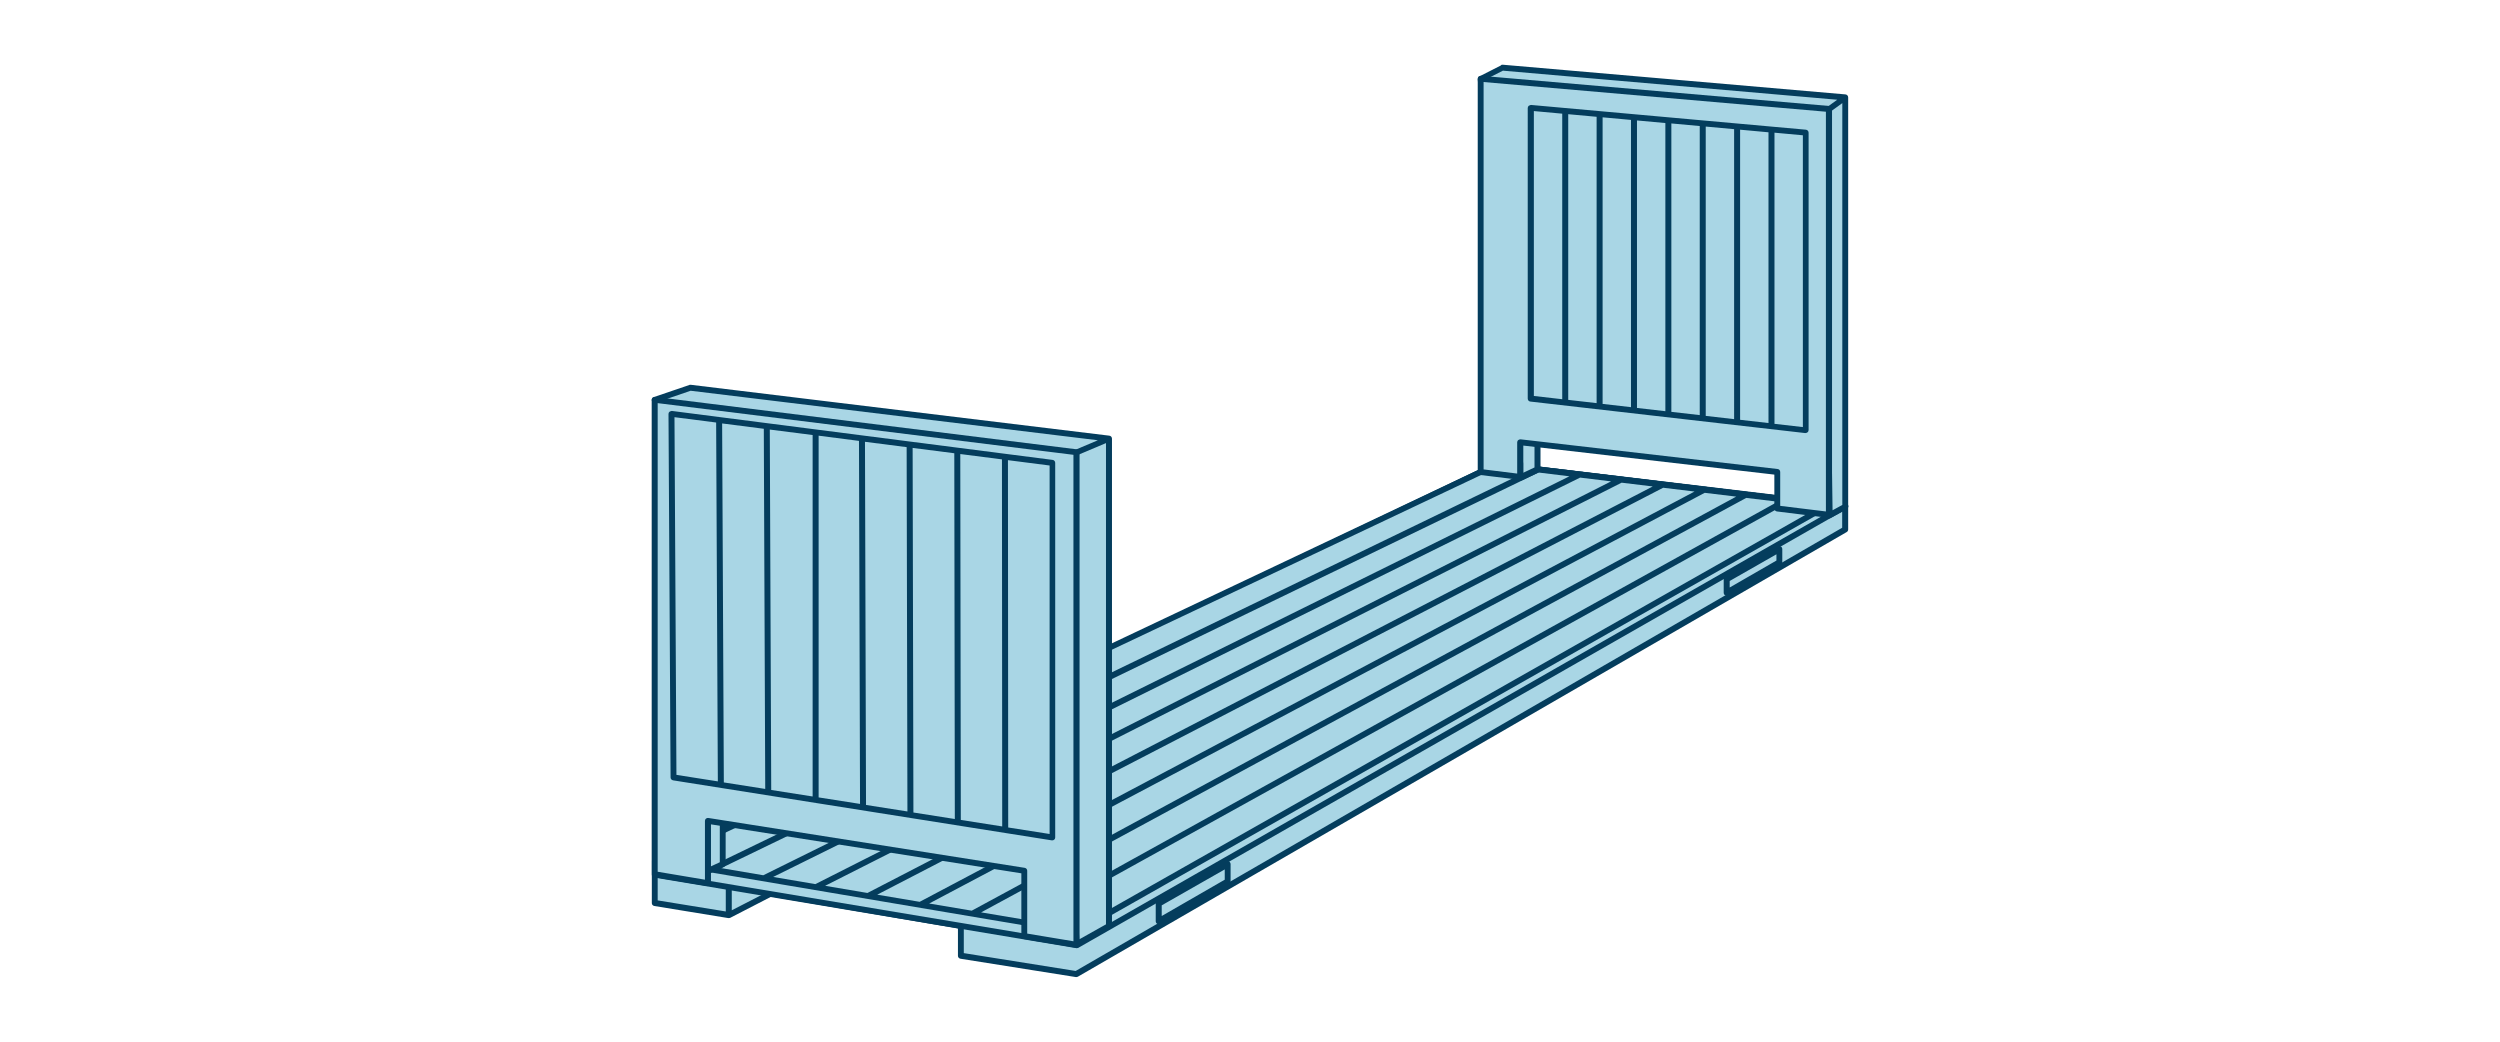 <?xml version="1.0" encoding="UTF-8"?>
<svg id="Layer_1" data-name="Layer 1" xmlns="http://www.w3.org/2000/svg" viewBox="0 0 192 80">
  <defs>
    <style>
      .cls-1 {
        fill: #043d5d;
      }

      .cls-1, .cls-2 {
        fill-rule: evenodd;
      }

      .cls-2, .cls-3 {
        fill: #a9d6e5;
      }
    </style>
  </defs>
  <path class="cls-3" d="m141.71,40.66v-1.74l-26.79-3.25-58.95,28.78-5.69,2.78v2.13l5.69.93,3.23-1.66,14.59,2.49v2.29l8.87,1.41,59.05-34.15Z"/>
  <path class="cls-1" d="m114.82,35.46s.08-.03.13-.02l26.79,3.25c.11.01.2.11.2.23v1.74c0,.08-.04.16-.11.2l-59.05,34.15s-.1.04-.15.03l-8.87-1.41c-.11-.02-.19-.11-.19-.22v-2.1l-14.33-2.45-3.16,1.63s-.09.03-.14.02l-5.69-.93c-.11-.02-.19-.11-.19-.22v-2.13c0-.09.05-.17.13-.2l64.64-31.55Zm.14.44l-58.76,28.69v5.32l2.9-1.49s.09-.03.14-.02l14.59,2.49c.11.02.19.11.19.22v2.09l8.59,1.37,58.87-34.04v-1.41l-26.52-3.22Zm-59.22,34.11v-5.2l-5.23,2.55v1.79l5.23.85Z"/>
  <path class="cls-3" d="m114.92,35.66l26.79,3.21-59.02,33.72-32.41-5.42v-1.08l32.41-15,32.23-15.43Z"/>
  <path class="cls-1" d="m114.83,35.46s.08-.03.13-.02l26.79,3.21c.1.01.18.08.2.18.02.1-.03.19-.11.24l-59.02,33.72s-.1.04-.15.03l-32.41-5.42c-.11-.02-.19-.11-.19-.22v-1.08c0-.09.05-.17.13-.21l32.41-15h0s32.23-15.43,32.23-15.43Zm-32.36,15.99l-31.95,14.79v.75l31.95,5.34v-20.88Zm.46,20.76v-20.97l32.04-15.34,26.04,3.12-58.08,33.19Z"/>
  <path class="cls-3" d="m114.92,35.66l3.19.39,3.19.39,3.19.39,3.19.39,3.19.39,3.19.39,3.19.39,3.19.39-57.77,32.76-4.01-.68-4.01-.68-4.01-.68-4.01-.68-4.01-.68-4.01-.68-4.01-.68-4.01-.68,64.29-30.43Z"/>
  <path class="cls-1" d="m114.83,35.46s.08-.03.13-.02l25.54,3.1c.1.01.18.08.2.18.02.1-.03.19-.11.24l-57.77,32.76s-.1.04-.15.03l-32.06-5.42c-.1-.02-.17-.09-.19-.19-.01-.1.04-.19.13-.24l64.29-30.43Zm.14.44l-63.58,30.09,3.22.54,62.71-30.35-2.36-.29Zm3.19.39l-62.77,30.38,3.23.55,61.91-30.64-2.37-.29Zm3.19.39l-61.97,30.67,3.24.55,61.11-30.93-2.38-.29Zm3.19.39l-61.17,30.96,3.25.55,60.31-31.22-2.39-.29Zm3.19.39l-60.36,31.25,3.26.55,59.51-31.51-2.4-.29Zm3.19.39l-59.56,31.54,3.27.55,58.71-31.8-2.41-.29Zm3.19.39l-58.76,31.83,3.28.55,57.9-32.09-2.42-.29Zm3.19.39l-57.96,32.11,3.29.56,57.1-32.37-2.43-.3Z"/>
  <path class="cls-3" d="m94.29,67.68l-5.3,3.06v-1.36l5.3-3.02v1.32Z"/>
  <path class="cls-1" d="m94.4,66.17c.07.04.11.12.11.2v1.32c0,.08-.04.16-.11.2l-5.3,3.06c-.07.04-.16.04-.23,0-.07-.04-.11-.12-.11-.2v-1.36c0-.08.04-.16.11-.2l5.3-3.02c.07-.04.16-.04.23,0Zm-5.18,3.35v.83l4.84-2.79v-.79l-4.84,2.76Z"/>
  <path class="cls-3" d="m136.65,42.17v1.01l-4.05,2.34v-1.04l4.05-2.31Z"/>
  <path class="cls-1" d="m136.77,41.97c.07.04.11.12.11.2v1.01c0,.08-.04.16-.11.2l-4.05,2.34c-.07.04-.16.04-.23,0-.07-.04-.11-.12-.11-.2v-1.04c0-.08.04-.16.11-.2l4.05-2.31c.07-.04.16-.04.23,0Zm-3.93,2.64v.51l3.59-2.07v-.48l-3.59,2.05Z"/>
  <path class="cls-3" d="m53.01,29.78l32.16,3.91v37.44l-2.49,1.39-1.91-36.98-30.49-4.84,2.73-.93Z"/>
  <path class="cls-1" d="m52.94,29.56s.07-.01.1-.01l32.16,3.91c.11.01.2.11.2.23v37.44c0,.08-.04.16-.12.2l-2.49,1.39c-.07.04-.15.04-.22,0-.07-.04-.11-.11-.12-.19l-1.9-36.79-30.31-4.81c-.1-.02-.18-.1-.19-.2,0-.1.05-.2.15-.23l2.73-.93Zm28.07,6.13l1.88,36.45,2.05-1.15v-36.96l-3.94,1.66Zm3.29-1.88l-31.26-3.8-1.81.62,29.52,4.69,3.55-1.5Z"/>
  <path class="cls-3" d="m54.34,62.96v3.95l1.17-.54v-3.64l-1.17.23Z"/>
  <path class="cls-1" d="m55.65,62.55c.05.04.08.11.08.18v3.64c0,.09-.05.17-.13.21l-1.04.48v.71h-.46v-4.8c0-.11.08-.2.18-.22l1.17-.23c.07-.01.14,0,.19.05Zm-1.08,4l.71-.33v-3.22l-.71.14v3.41Z"/>
  <path class="cls-2" d="m54.37,67.82l-4.09-.68V30.71l32.4,4.03v37.83l-4.01-.67v-5.02l-24.3-3.83v4.79Z"/>
  <path class="cls-1" d="m50.13,30.54s.11-.06.18-.06l32.4,4.03c.11.01.2.11.2.23v37.83c0,.07-.03.13-.08.17-.05.04-.12.06-.19.05l-4.01-.67c-.11-.02-.19-.11-.19-.22v-4.83l-23.84-3.76v4.52c0,.07-.03.13-.08.17-.05.04-.12.06-.19.05l-4.09-.68c-.11-.02-.19-.11-.19-.22V30.71c0-.07.03-.13.08-.17Zm.38.43v35.98l3.63.61v-4.52c0-.07.03-.13.08-.17.05-.04.12-.06.18-.05l24.3,3.83c.11.02.19.11.19.22v4.83l3.55.59v-37.36l-31.94-3.97Z"/>
  <path class="cls-3" d="m51.73,59.71l-.16-27.92,3.66.47,3.66.47,3.75.48,3.56.46,3.66.47,3.66.47,3.66.47,3.66.47v28.77l-3.64-.58-3.64-.58-3.64-.58-3.64-.58-3.64-.58-3.64-.58-3.64-.58-3.64-.58Z"/>
  <path class="cls-1" d="m51.42,31.62s.12-.06.18-.06l29.24,3.76c.11.01.2.11.2.23v28.77c0,.07-.03.13-.08.17-.05.04-.12.06-.18.05l-29.09-4.61c-.11-.02-.19-.11-.19-.22l-.16-27.92c0-.07.03-.13.08-.17Zm.38.43l.15,27.46,3.18.5-.13-27.56-3.2-.41Zm3.66.47l.13,27.57,3.18.5-.11-27.66-3.2-.41Zm3.66.47l.11,27.68,3.18.5v-27.76l-3.29-.42Zm3.75.48v27.77l3.18.5-.08-27.88-3.1-.4Zm3.56.46l.08,27.89,3.18.5-.06-27.98-3.2-.41Zm3.66.47l.06,28,3.18.5-.04-28.09-3.2-.41Zm3.66.47l.04,28.1,3.18.5-.02-28.19-3.2-.41Zm3.66.47l.02,28.21,3.18.5v-28.3l-3.2-.41Z"/>
  <path class="cls-3" d="m115.39,5.19l26.32,2.28v31.44l-1.21.66-.04-3.17h-.04s-22.35-2.36-22.35-2.36v2.01l-1.32.62v-1.05l-3.04-29.58,1.67-.85Z"/>
  <path class="cls-1" d="m115.29,4.99s.08-.03.12-.02l26.32,2.28c.12.01.21.11.21.23v31.44c0,.08-.05.16-.12.2l-1.21.66c-.07.04-.16.04-.22,0-.07-.04-.11-.11-.11-.19l-.04-2.97-21.93-2.31v1.76c0,.09-.05.17-.13.21l-1.32.62c-.07.03-.15.03-.22-.01-.07-.04-.11-.11-.11-.19v-1.03l-3.04-29.57c0-.09.04-.18.12-.23l1.67-.85Zm.15.43l-1.48.75,3.02,29.43s0,.02,0,.02v.69l.87-.41v-1.87c0-.06.03-.13.08-.17.05-.04.11-.06.18-.06l22.1,2.33V8.41c0-.07.04-.14.1-.18l.79-.57-25.65-2.23Zm26.05,2.5l-.83.6v27.75s.04.08.04.12l.04,2.8.75-.41V7.92Z"/>
  <path class="cls-2" d="m116.75,36.62l-3.04-.37V6.04l26.75,2.32v31.17l-3.97-.49v-2.8l-19.74-2.28v2.66Z"/>
  <path class="cls-1" d="m113.56,5.88s.11-.06.18-.06l26.75,2.32c.12.01.21.11.21.23v31.17c0,.07-.03.13-.08.17-.05.04-.11.06-.18.06l-3.97-.49c-.11-.01-.2-.11-.2-.23v-2.6l-19.28-2.23v2.4c0,.07-.03.13-.08.17-.05.04-.11.06-.18.06l-3.04-.37c-.11-.01-.2-.11-.2-.23V6.04c0-.06.03-.12.07-.17Zm.38.42v29.75l2.58.32v-2.4c0-.06.03-.13.08-.17.05-.04.11-.06.18-.06l19.74,2.28c.12.01.2.11.2.23v2.6l3.51.43V8.58l-26.29-2.28Z"/>
  <path class="cls-3" d="m117.57,8.29l2.64.24,2.64.24,2.64.24,2.64.24,2.64.24,2.64.24,2.64.24,2.64.24v22.84l-2.64-.3-2.64-.3-2.64-.3-2.64-.3-2.64-.3-2.64-.3-2.64-.3-2.64-.3V8.29Z"/>
  <path class="cls-1" d="m117.42,8.12s.11-.06.17-.06l21.1,1.9c.12.01.21.11.21.23v22.84c0,.06-.03.13-.08.17-.05.04-.11.06-.18.06l-21.11-2.42c-.12-.01-.2-.11-.2-.23V8.29c0-.06.03-.12.08-.17Zm.38.42v21.87l2.18.25V8.73l-2.18-.2Zm2.64.24v21.93l2.18.25V8.97l-2.18-.2Zm2.64.24v22l2.18.25V9.21l-2.18-.2Zm2.64.24v22.07l2.18.25V9.45l-2.18-.2Zm2.64.24v22.13l2.18.25V9.68l-2.18-.2Zm2.64.24v22.2l2.18.25V9.92l-2.18-.2Zm2.64.24v22.26l2.18.25V10.16l-2.18-.2Zm2.64.24v22.33l2.18.25V10.39l-2.18-.2Z"/>
</svg>